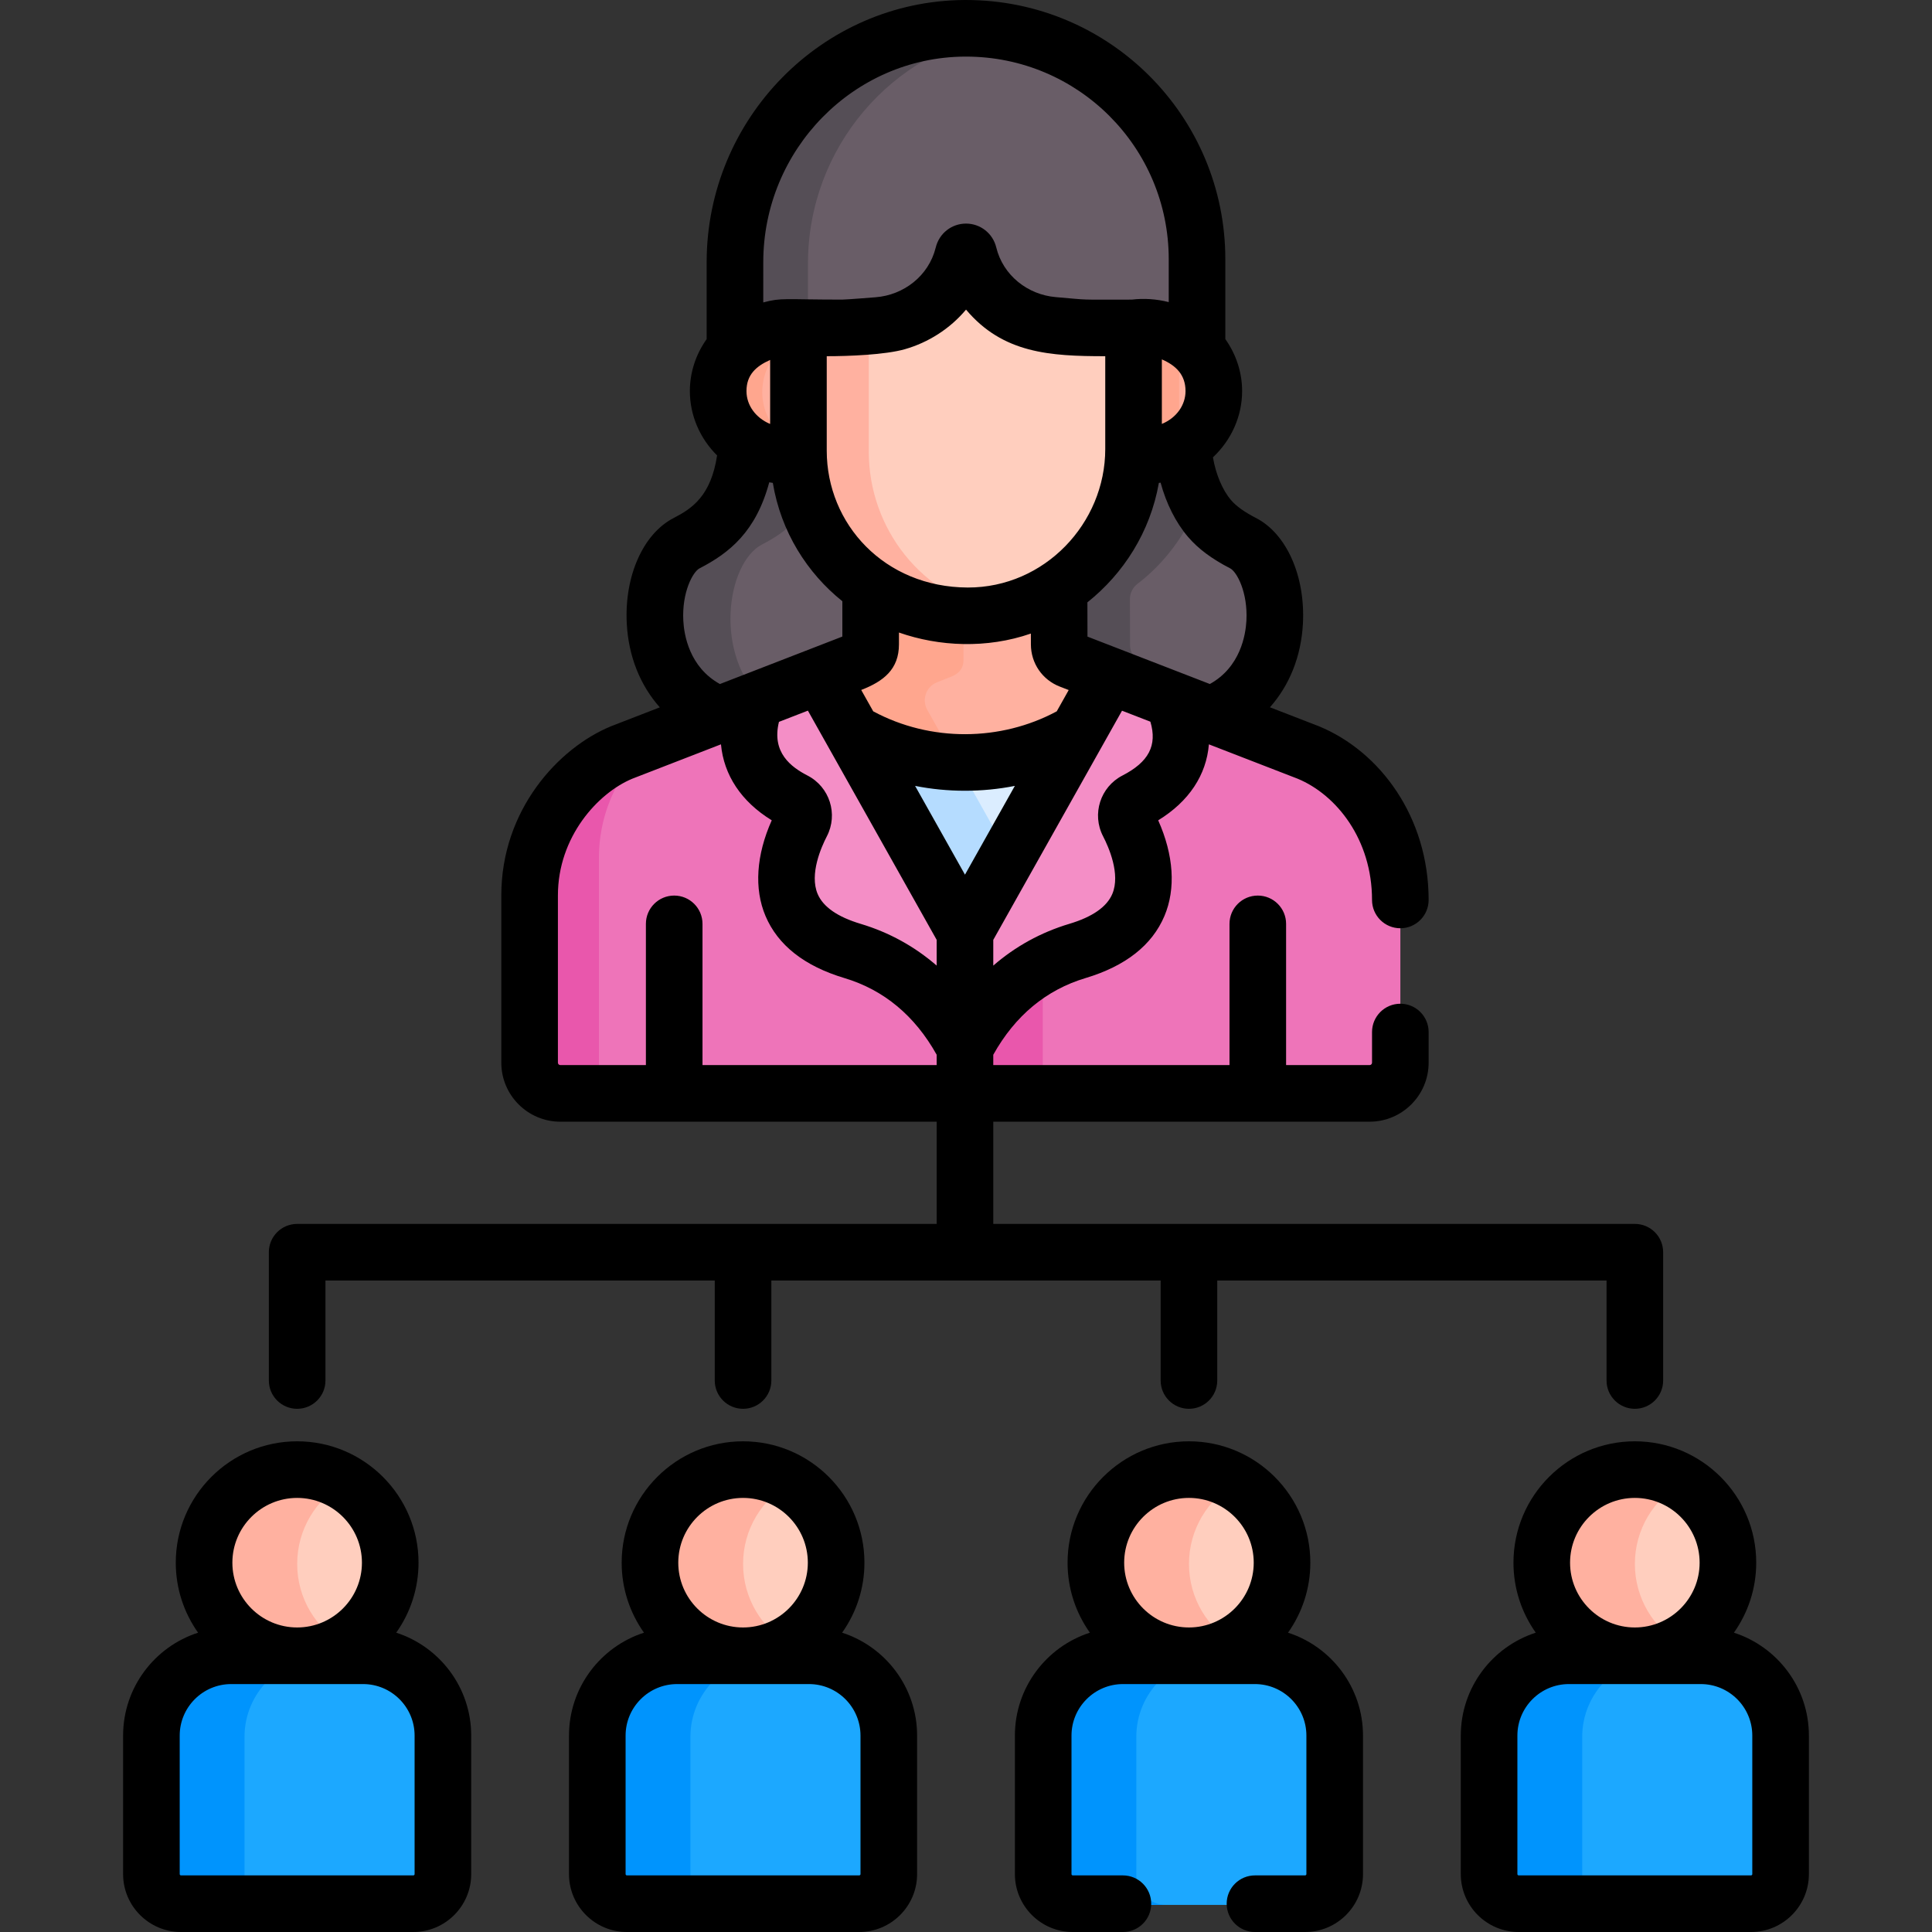 <svg xmlns="http://www.w3.org/2000/svg" id="Capa_1" height="512" viewBox="0 0 511.997 511.997" width="512"><rect x="0" y="0" width="511.997" height="511.997" fill="#333333" stroke="none"/><g><g><circle cx="78.757" cy="414.447" fill="#ffcebe" r="24.667"></circle><path d="m96.231 439.114h-34.948c-11.633 0-21.151 9.518-21.151 21.151v36.712c0 4.331 3.511 7.842 7.842 7.842h61.567c4.331 0 7.842-3.511 7.842-7.842v-36.712c-.001-11.633-9.519-21.151-21.152-21.151z" fill="#1ca8ff"></path><path d="m78.757 414.447c0-9.128 4.963-17.093 12.333-21.358-3.629-2.1-7.839-3.308-12.333-3.308-13.623 0-24.667 11.043-24.667 24.667s11.043 24.667 24.667 24.667c4.495 0 8.704-1.208 12.333-3.308-7.371-4.267-12.333-12.232-12.333-21.36z" fill="#ffb1a0"></path><path d="m64.799 496.977v-36.712c0-11.633 9.518-21.151 21.151-21.151h-24.667c-11.633 0-21.151 9.518-21.151 21.151v36.712c0 4.331 3.511 7.842 7.842 7.842h24.666c-4.331-.001-7.841-3.512-7.841-7.842z" fill="#0094fd"></path><circle cx="196.924" cy="414.447" fill="#ffcebe" r="24.667"></circle><path d="m214.398 439.114h-34.948c-11.633 0-21.151 9.518-21.151 21.151v36.712c0 4.331 3.511 7.842 7.842 7.842h61.567c4.331 0 7.842-3.511 7.842-7.842v-36.712c-.001-11.633-9.519-21.151-21.152-21.151z" fill="#1ca8ff"></path><path d="m196.924 414.447c0-9.128 4.963-17.093 12.333-21.358-3.629-2.1-7.839-3.308-12.333-3.308-13.623 0-24.667 11.043-24.667 24.667s11.043 24.667 24.667 24.667c4.495 0 8.704-1.208 12.333-3.308-7.371-4.267-12.333-12.232-12.333-21.36z" fill="#ffb1a0"></path><path d="m182.965 496.977v-36.712c0-11.633 9.518-21.151 21.151-21.151h-24.666c-11.633 0-21.151 9.518-21.151 21.151v36.712c0 4.331 3.511 7.842 7.842 7.842h24.667c-4.332-.001-7.843-3.512-7.843-7.842z" fill="#0094fd"></path><circle cx="315.09" cy="414.447" fill="#ffcebe" r="24.667"></circle><path d="m332.564 439.114h-34.948c-11.633 0-21.151 9.518-21.151 21.151v36.712c0 4.331 3.511 7.842 7.842 7.842h61.567c4.331 0 7.842-3.511 7.842-7.842v-36.712c-.001-11.633-9.519-21.151-21.152-21.151z" fill="#1ca8ff"></path><path d="m315.09 414.447c0-9.128 4.963-17.093 12.333-21.358-3.629-2.1-7.839-3.308-12.333-3.308-13.623 0-24.667 11.043-24.667 24.667s11.043 24.667 24.667 24.667c4.495 0 8.704-1.208 12.333-3.308-7.37-4.267-12.333-12.232-12.333-21.36z" fill="#ffb1a0"></path><path d="m301.132 496.977v-36.712c0-11.633 9.518-21.151 21.151-21.151h-24.667c-11.633 0-21.151 9.518-21.151 21.151v36.712c0 4.331 3.511 7.842 7.842 7.842h24.667c-4.331-.001-7.842-3.512-7.842-7.842z" fill="#0094fd"></path><circle cx="433.257" cy="414.447" fill="#ffcebe" r="24.667"></circle><path d="m450.731 439.114h-34.948c-11.633 0-21.151 9.518-21.151 21.151v36.712c0 4.331 3.511 7.842 7.842 7.842h61.567c4.331 0 7.842-3.511 7.842-7.842v-36.712c-.001-11.633-9.519-21.151-21.152-21.151z" fill="#1ca8ff"></path><path d="m433.257 414.447c0-9.128 4.963-17.093 12.333-21.358-3.629-2.1-7.839-3.308-12.333-3.308-13.623 0-24.667 11.043-24.667 24.667s11.043 24.667 24.667 24.667c4.495 0 8.704-1.208 12.333-3.308-7.37-4.267-12.333-12.232-12.333-21.36z" fill="#ffb1a0"></path><path d="m419.299 496.977v-36.712c0-11.633 9.518-21.151 21.151-21.151h-24.667c-11.633 0-21.151 9.518-21.151 21.151v36.712c0 4.331 3.511 7.842 7.842 7.842h24.667c-4.331-.001-7.842-3.512-7.842-7.842z" fill="#0094fd"></path><path d="m190.548 190.987c20.952-8.123 17.424-7.521 37.047-15.129 1.247-.483 4.396-1.307 4.396-4.797v-15.196c-11.733-7.914-20.033-22.308-20.371-36.312-5.131.804-9.978-.446-13.749-3.017-.215 6.903-2.586 16.017-7.004 21.183-2.298 2.686-5.405 4.747-8.91 6.554-11.005 5.674-14.03 37.97 8.591 46.714z" fill="#695d67"></path><path d="m329.453 144.274c-3.505-1.807-6.613-3.868-8.91-6.554-4.337-5.071-6.695-13.989-6.985-20.797-3.687 2.312-8.308 3.397-13.184 2.628-.493 14.64-9.471 28.893-20.956 36.601l.036 14.937c.005 1.866 1.155 3.531 2.886 4.2l38.539 15.692c22.6-8.754 19.575-41.035 8.574-46.707z" fill="#695d67"></path><path d="m201.975 144.274c3.505-1.807 6.613-3.868 8.911-6.555 1.243-1.453 2.318-3.225 3.234-5.166-1.515-4.232-2.395-8.635-2.5-13-5.131.804-9.978-.446-13.749-3.017-.215 6.903-2.586 16.017-7.004 21.183-2.298 2.686-5.405 4.747-8.911 6.555-11.004 5.674-14.028 37.969 8.593 46.713 5.378-2.085 9.14-3.594 12.098-4.816-13.715-12.31-10.162-37.004-.672-41.897z" fill="#554e56"></path><path d="m302.358 175.288c-1.73-.669-2.881-2.334-2.886-4.2l-.029-12.344c-.004-1.599.766-3.088 2.04-4.055 6.966-5.289 12.812-12.984 16.092-21.585-2.449-4.938-3.802-11.137-4.017-16.182-3.687 2.312-8.308 3.397-13.184 2.628-.492 14.64-9.471 28.893-20.956 36.601l.036 14.937c.005 1.866 1.155 3.531 2.886 4.2l38.539 15.692c3.149-1.219 5.799-2.897 8-4.894z" fill="#554e56"></path><g><path d="m216.404 179.712 39.332 70.013 39.322-69.996-11.468-4.441c-1.73-.669-2.881-2.334-2.886-4.2l-.036-17.439c-6.954 4.667-15.278 7.398-24.206 7.368-9.972-.033-18.688-2.902-25.723-7.647v17.691c0 3.455-3.082 4.288-4.396 4.797z" fill="#ffb1a0"></path></g><g><path d="m245.729 188.098c-1.516-2.701-.31-6.118 2.565-7.269l2.637-1.056c1.314-.509 4.396-1.342 4.396-4.797v-13.983c-9.497-.24-17.821-3.059-24.587-7.623v17.691c0 3.455-3.082 4.288-4.396 4.797l-9.94 3.854 39.332 70.013 12.299-21.892z" fill="#ffa68e"></path></g><path d="m371.109 281.941v-44.337c0-17.278-11.062-32.381-24.421-37.88l-52.689-20.405-38.264 68.111-1.877 42.649h109.113c4.495 0 8.138-3.643 8.138-8.138z" fill="#ee74b9"></path><path d="m276.34 210.753-20.605 36.677-1.877 42.649h22.481v-79.326z" fill="#e957ac"></path><path d="m255.736 249.015 30.695-54.639c-8.848 5.219-19.383 8.25-30.695 8.25s-21.848-3.031-30.695-8.25z" fill="#dbedff"></path><path d="m267.835 227.478-13.968-24.883c-10.602-.314-20.468-3.289-28.826-8.219l30.695 54.639z" fill="#b5dcff"></path><path d="m255.549 7.823c-33.761.247-60.767 28.23-60.767 61.991v24.839c4.118-3.35 9.932-6.514 16.796-5.557h.024 11.61c1.514 0 10.031-.693 9.405-.646 10.676-.817 20.066-8.201 22.665-18.921.187-.768 1.266-.769 1.452 0 2.594 10.676 11.886 17.984 22.419 18.877 7.712.654 7.817.69 9.208.69h12.051.024c6.993-.997 12.956 2.064 16.798 5.557 0-9.634 0-22.17 0-25.606 0-33.967-27.658-61.473-61.685-61.224z" fill="#695d67"></path><g><g><path d="m214.12 69.814c0-30.635 22.237-56.511 51.579-61.225-3.303-.525-6.692-.791-10.149-.766-33.761.247-60.767 28.23-60.767 61.991v24.839c4.118-3.35 9.932-6.514 16.796-5.557h.024 2.517z" fill="#554e56"></path></g></g><path d="m212.228 119.748-.626-32.529h-.024c-6.859-.956-12.669 2.202-16.786 5.549-2.773 2.997-4.461 6.907-4.461 11.189 0 10.413 10.593 18.627 21.922 16.846-.008-.351-.025-.702-.025-1.055z" fill="#ffb1a0"></path><path d="m212.215 119.093c-5.973-2.857-10.206-8.555-10.206-15.136 0-4.282 1.688-8.192 4.461-11.189 1.508-1.226 3.244-2.424 5.173-3.406l-.041-2.143h-.024c-6.858-.956-12.669 2.202-16.786 5.549-2.773 2.997-4.461 6.907-4.461 11.189 0 10.413 10.593 18.627 21.922 16.846-.008-.352-.026-.703-.026-1.056z" fill="#ffa68e"></path><path d="m317.211 92.756c-3.843-3.484-9.796-6.531-16.775-5.537h-.024l-.626 32.098c0 .497-.021.99-.038 1.484 11.335 1.788 21.935-6.428 21.935-16.844 0-4.287-1.692-8.202-4.472-11.201z" fill="#ffb1a0"></path><path d="m312.484 89.44c-3.38-1.792-7.493-2.87-12.048-2.22h-.024l-.626 32.098c0 .497-.021.99-.038 1.484 4.583.723 9.045-.191 12.736-2.223z" fill="#ffa68e"></path><path d="m255.736 247.431-38.274-68.129-52.679 20.423c-10.441 4.297-24.422 17.817-24.422 37.88v44.337c0 4.495 3.644 8.138 8.138 8.138h107.236v-42.649z" fill="#ee74b9"></path><path d="m158.717 281.941v-54.468c0-13.386 6.225-23.854 13.469-30.619l-7.402 2.87c-10.441 4.297-24.422 17.817-24.422 37.88v44.337c0 4.495 3.644 8.138 8.138 8.138h18.355c-4.494 0-8.138-3.643-8.138-8.138z" fill="#e957ac"></path><path d="m285.541 252.331c24.02-7.193 17.708-25.628 13.451-33.844-1.126-2.173-.262-4.858 1.913-5.979 14.955-7.712 12.995-19.46 9.813-26.713l-16.719-6.475-38.264 68.111v30.502c5.119-9.874 14.15-20.913 29.806-25.602z" fill="#f48ec6"></path><path d="m200.445 185.899c-2.984 7.33-4.343 19.149 10.121 26.608 2.175 1.121 3.039 3.806 1.913 5.979-4.257 8.216-10.569 26.651 13.451 33.844 15.656 4.689 24.687 15.728 29.805 25.601v-30.502l-38.274-68.129z" fill="#f48ec6"></path><path d="m288.361 87.22c-1.391 0-1.496-.036-9.208-.69-10.366-.879-19.339-7.931-22.173-17.94-.088-.31-.17-.622-.246-.936-.082-.338-.378-.579-.726-.579s-.644.241-.726.579c-.077.318-.16.634-.249.947-2.863 10.094-11.955 17.172-22.416 17.973.626-.048-7.891.646-9.405.646h-11.61v32.529c0 22.82 17.838 43.681 44.86 43.771 24.172.081 43.949-20.03 43.949-44.202v-32.098z" fill="#ffcebe"></path><path d="m230.24 119.748v-32.985c-2.474.191-6.091.457-7.028.457h-11.61v32.529c0 22.82 17.838 43.681 44.86 43.771 3.116.01 6.156-.32 9.092-.946-21.596-4.315-35.314-22.816-35.314-42.826z" fill="#ffb1a0"></path></g><g><path d="m78.749 373.345c4.143 0 7.5-3.358 7.5-7.5v-26.5h103.166v26.5c0 4.142 3.357 7.5 7.5 7.5s7.5-3.358 7.5-7.5v-26.5h103.167v26.5c0 4.142 3.357 7.5 7.5 7.5s7.5-3.358 7.5-7.5v-26.5h103.167v26.5c0 4.142 3.357 7.5 7.5 7.5s7.5-3.358 7.5-7.5v-34c0-4.142-3.357-7.5-7.5-7.5h-170.022v-27.087h99.735c8.623 0 15.638-7.015 15.638-15.638v-8.122c0-4.142-3.357-7.5-7.5-7.5s-7.5 3.358-7.5 7.5v8.122c0 .352-.286.638-.638.638h-22.134v-37.424c0-4.142-3.357-7.5-7.5-7.5s-7.5 3.358-7.5 7.5v37.424h-62.602v-2.74c5.787-10.354 14.003-17.193 24.456-20.324 10.589-3.171 17.62-8.701 20.898-16.436 3.066-7.236 2.469-16.156-1.648-25.368 8.184-5.011 12.772-12.038 13.435-20.134l23.524 9.11c10.308 4.282 19.708 16.107 19.708 32.131 0 4.142 3.357 7.5 7.5 7.5s7.5-3.358 7.5-7.5c0-21.982-12.873-39.365-29.066-46.03-.049-.02-.097-.04-.146-.058l-12.84-4.973c5.162-5.812 8.275-13.455 8.738-22.148.67-12.578-4.315-23.831-12.406-28.002-3.141-1.621-5.253-3.134-6.647-4.764-2.287-2.674-4.03-6.879-4.792-11.324 4.926-4.615 7.733-10.951 7.733-17.563 0-4.941-1.576-9.721-4.449-13.772v-21.137c.001-37.976-30.718-68.726-68.721-68.726-.173 0-.346 0-.518.001-37.612.275-68.213 31.449-68.213 69.492v20.37c-2.874 4.051-4.45 8.833-4.45 13.774 0 6.376 2.613 12.493 7.218 17.06-1.645 10.73-6.598 14.046-11.53 16.59-8.096 4.173-13.081 15.432-12.405 28.016.466 8.695 3.583 16.339 8.75 22.149l-12.791 4.959c-.048.019-.096.038-.144.057-14 5.761-29.067 22.243-29.067 44.815v44.337c0 8.623 7.015 15.638 15.638 15.638h99.736v27.087h-169.478c-4.143 0-7.5 3.358-7.5 7.5v34c0 4.142 3.357 7.5 7.5 7.5zm169.478-117.451c-5.845-5.074-12.619-8.812-20.154-11.068-6.105-1.829-9.938-4.493-11.391-7.92-2.223-5.246.971-12.44 2.447-15.289 3.027-5.842.751-13.061-5.135-16.096-4.334-2.235-9.565-6.082-7.564-14.222l7.67-2.974c4.933 8.781 29.116 51.828 34.127 60.747zm-29.134-136.467v-25.029c5.75 0 15.496-.364 20.703-1.854 6.213-1.779 11.93-5.394 16.21-10.492 9.762 11.601 22.255 12.346 36.896 12.346v24.598c0 19.674-16.076 36.738-36.424 36.702-22.116-.073-37.385-16.845-37.385-36.271zm19.138 51.314v-3.114c10.587 3.714 23.276 4.332 34.958.272l.007 2.888c.013 4.99 3.028 9.377 7.677 11.174l2.342.907-3.167 5.638c-14.85 7.994-33.471 8.166-48.639.001l-3.179-5.659c5.909-2.292 10.001-5.459 10.001-12.107zm17.496 61.055-13.218-23.528c8.631 1.719 17.803 1.719 26.436 0-2.944 5.239-10.253 18.251-13.218 23.528zm41.731-26.275c-5.87 3.027-8.17 10.239-5.135 16.096 1.477 2.85 4.67 10.044 2.447 15.29-1.452 3.427-5.285 6.091-11.391 7.92-7.534 2.256-14.309 5.993-20.153 11.067v-6.821c10.797-19.22 33.077-58.879 34.118-60.732 3.187 1.234 1.411.546 7.52 2.913 1.866 6.322-.455 10.683-7.406 14.267zm28.548-54.902c1.761.908 4.704 6.32 4.302 13.872-.198 3.711-1.566 12.284-9.688 16.778l-32.429-12.559-.022-9.083c9.54-7.588 16.657-18.628 18.94-31.652.153-.021.306-.043.458-.067 1.495 5.517 4.01 10.558 7.267 14.366 2.698 3.153 6.248 5.805 11.172 8.345zm-11.832-46.982c0 3.655-2.338 7.087-6.271 8.708v-17.101c3.753 1.613 6.271 4.103 6.271 8.393zm-111.901-34.144c0-29.832 23.92-54.277 53.322-54.492.136-.001.27-.001.405-.001 29.68 0 53.726 24.01 53.726 53.726v11.334c-3.236-.827-6.626-1.039-9.784-.661-14.981 0-10.521.16-20.163-.663-7.428-.63-13.966-5.76-15.764-13.173-.901-3.715-4.197-6.31-8.015-6.31-3.769 0-7.116 2.544-8.038 6.398-1.871 7.502-8.508 12.554-15.923 13.123h-.001s-7.502.608-8.834.624c-15.469 0-15.992-.569-20.931.748zm1.82 25.895v16.961c-.037-.015-.076-.026-.113-.042-3.601-1.538-6.157-4.804-6.157-8.67 0-4.289 2.529-6.588 6.27-8.249zm-18.709 55.231c7.966-4.108 14.969-9.758 18.473-22.8.313.055.63.105.946.149 2.148 12.971 9.124 23.921 18.428 31.363v9.365l-32.446 12.579c-8.13-4.49-9.503-13.064-9.701-16.776-.406-7.556 2.538-12.971 4.3-13.88zm.784 131.639v-37.424c0-4.142-3.357-7.5-7.5-7.5s-7.5 3.358-7.5 7.5v37.424h-22.678c-.352 0-.638-.286-.638-.638v-44.337c0-15.481 10.561-27.113 19.711-30.917l23.5-9.111c.749 8.125 5.351 15.156 13.457 20.133-4.118 9.213-4.717 18.134-1.649 25.37 3.278 7.735 10.31 13.265 20.898 16.436 10.454 3.131 18.67 9.97 24.457 20.324v2.74z"></path><path d="m105.003 432.675c3.717-5.246 5.911-11.644 5.911-18.549 0-17.737-14.43-32.167-32.166-32.167-17.737 0-32.167 14.43-32.167 32.167 0 6.905 2.194 13.303 5.912 18.549-11.515 3.717-19.87 14.533-19.87 27.269v36.712c0 8.459 6.882 15.341 15.341 15.341h61.567c8.46 0 15.342-6.882 15.342-15.341v-36.712c.001-12.736-8.354-23.552-19.87-27.269zm-26.254-35.716c9.466 0 17.166 7.701 17.166 17.167s-7.7 17.167-17.166 17.167-17.167-7.701-17.167-17.167 7.701-17.167 17.167-17.167zm31.125 99.697c0 .188-.153.341-.342.341h-61.568c-.188 0-.341-.153-.341-.341v-36.712c0-7.527 6.123-13.651 13.65-13.651h34.948c7.527 0 13.651 6.124 13.651 13.651v36.712z"></path><path d="m223.17 432.675c3.718-5.246 5.912-11.644 5.912-18.549 0-17.737-14.43-32.167-32.167-32.167-17.736 0-32.166 14.43-32.166 32.167 0 6.905 2.194 13.303 5.911 18.549-11.515 3.717-19.87 14.533-19.87 27.269v36.712c0 8.459 6.882 15.341 15.342 15.341h61.566c8.46 0 15.342-6.882 15.342-15.341v-36.712c0-12.736-8.355-23.552-19.87-27.269zm-26.255-35.716c9.466 0 17.167 7.701 17.167 17.167s-7.701 17.167-17.167 17.167-17.166-7.701-17.166-17.167 7.7-17.167 17.166-17.167zm31.125 99.697c0 .188-.153.341-.342.341h-61.566c-.188 0-.342-.153-.342-.341v-36.712c0-7.527 6.124-13.651 13.651-13.651h34.947c7.527 0 13.651 6.124 13.651 13.651v36.712z"></path><path d="m459.503 432.675c3.717-5.246 5.911-11.644 5.911-18.549 0-17.737-14.43-32.167-32.166-32.167-17.737 0-32.167 14.43-32.167 32.167 0 6.905 2.194 13.303 5.912 18.549-11.515 3.717-19.87 14.533-19.87 27.269v36.712c0 8.459 6.882 15.341 15.341 15.341h61.567c8.46 0 15.342-6.882 15.342-15.341v-36.712c.001-12.736-8.354-23.552-19.87-27.269zm-26.254-35.716c9.466 0 17.166 7.701 17.166 17.167s-7.7 17.167-17.166 17.167-17.167-7.701-17.167-17.167 7.701-17.167 17.167-17.167zm31.125 99.697c0 .188-.153.341-.342.341h-61.567c-.188 0-.341-.153-.341-.341v-36.712c0-7.527 6.123-13.651 13.65-13.651h34.948c7.527 0 13.651 6.124 13.651 13.651v36.712z"></path><path d="m341.337 432.675c3.718-5.246 5.912-11.644 5.912-18.549 0-17.737-14.43-32.167-32.167-32.167s-32.167 14.43-32.167 32.167c0 6.905 2.194 13.303 5.912 18.549-11.515 3.717-19.87 14.533-19.87 27.269v36.711c0 8.459 6.882 15.342 15.342 15.342h13.283c4.143 0 7.5-3.358 7.5-7.5s-3.357-7.5-7.5-7.5h-13.283c-.188 0-.342-.153-.342-.342v-36.711c0-7.527 6.124-13.651 13.651-13.651h34.947c7.527 0 13.651 6.124 13.651 13.651v36.711c0 .188-.153.342-.342.342h-13.283c-4.143 0-7.5 3.358-7.5 7.5s3.357 7.5 7.5 7.5h13.283c8.46 0 15.342-6.882 15.342-15.342v-36.711c.001-12.736-8.354-23.552-19.869-27.269zm-26.255-1.383c-9.466 0-17.167-7.701-17.167-17.167s7.701-17.167 17.167-17.167 17.167 7.701 17.167 17.167-7.702 17.167-17.167 17.167z"></path></g></g></svg>